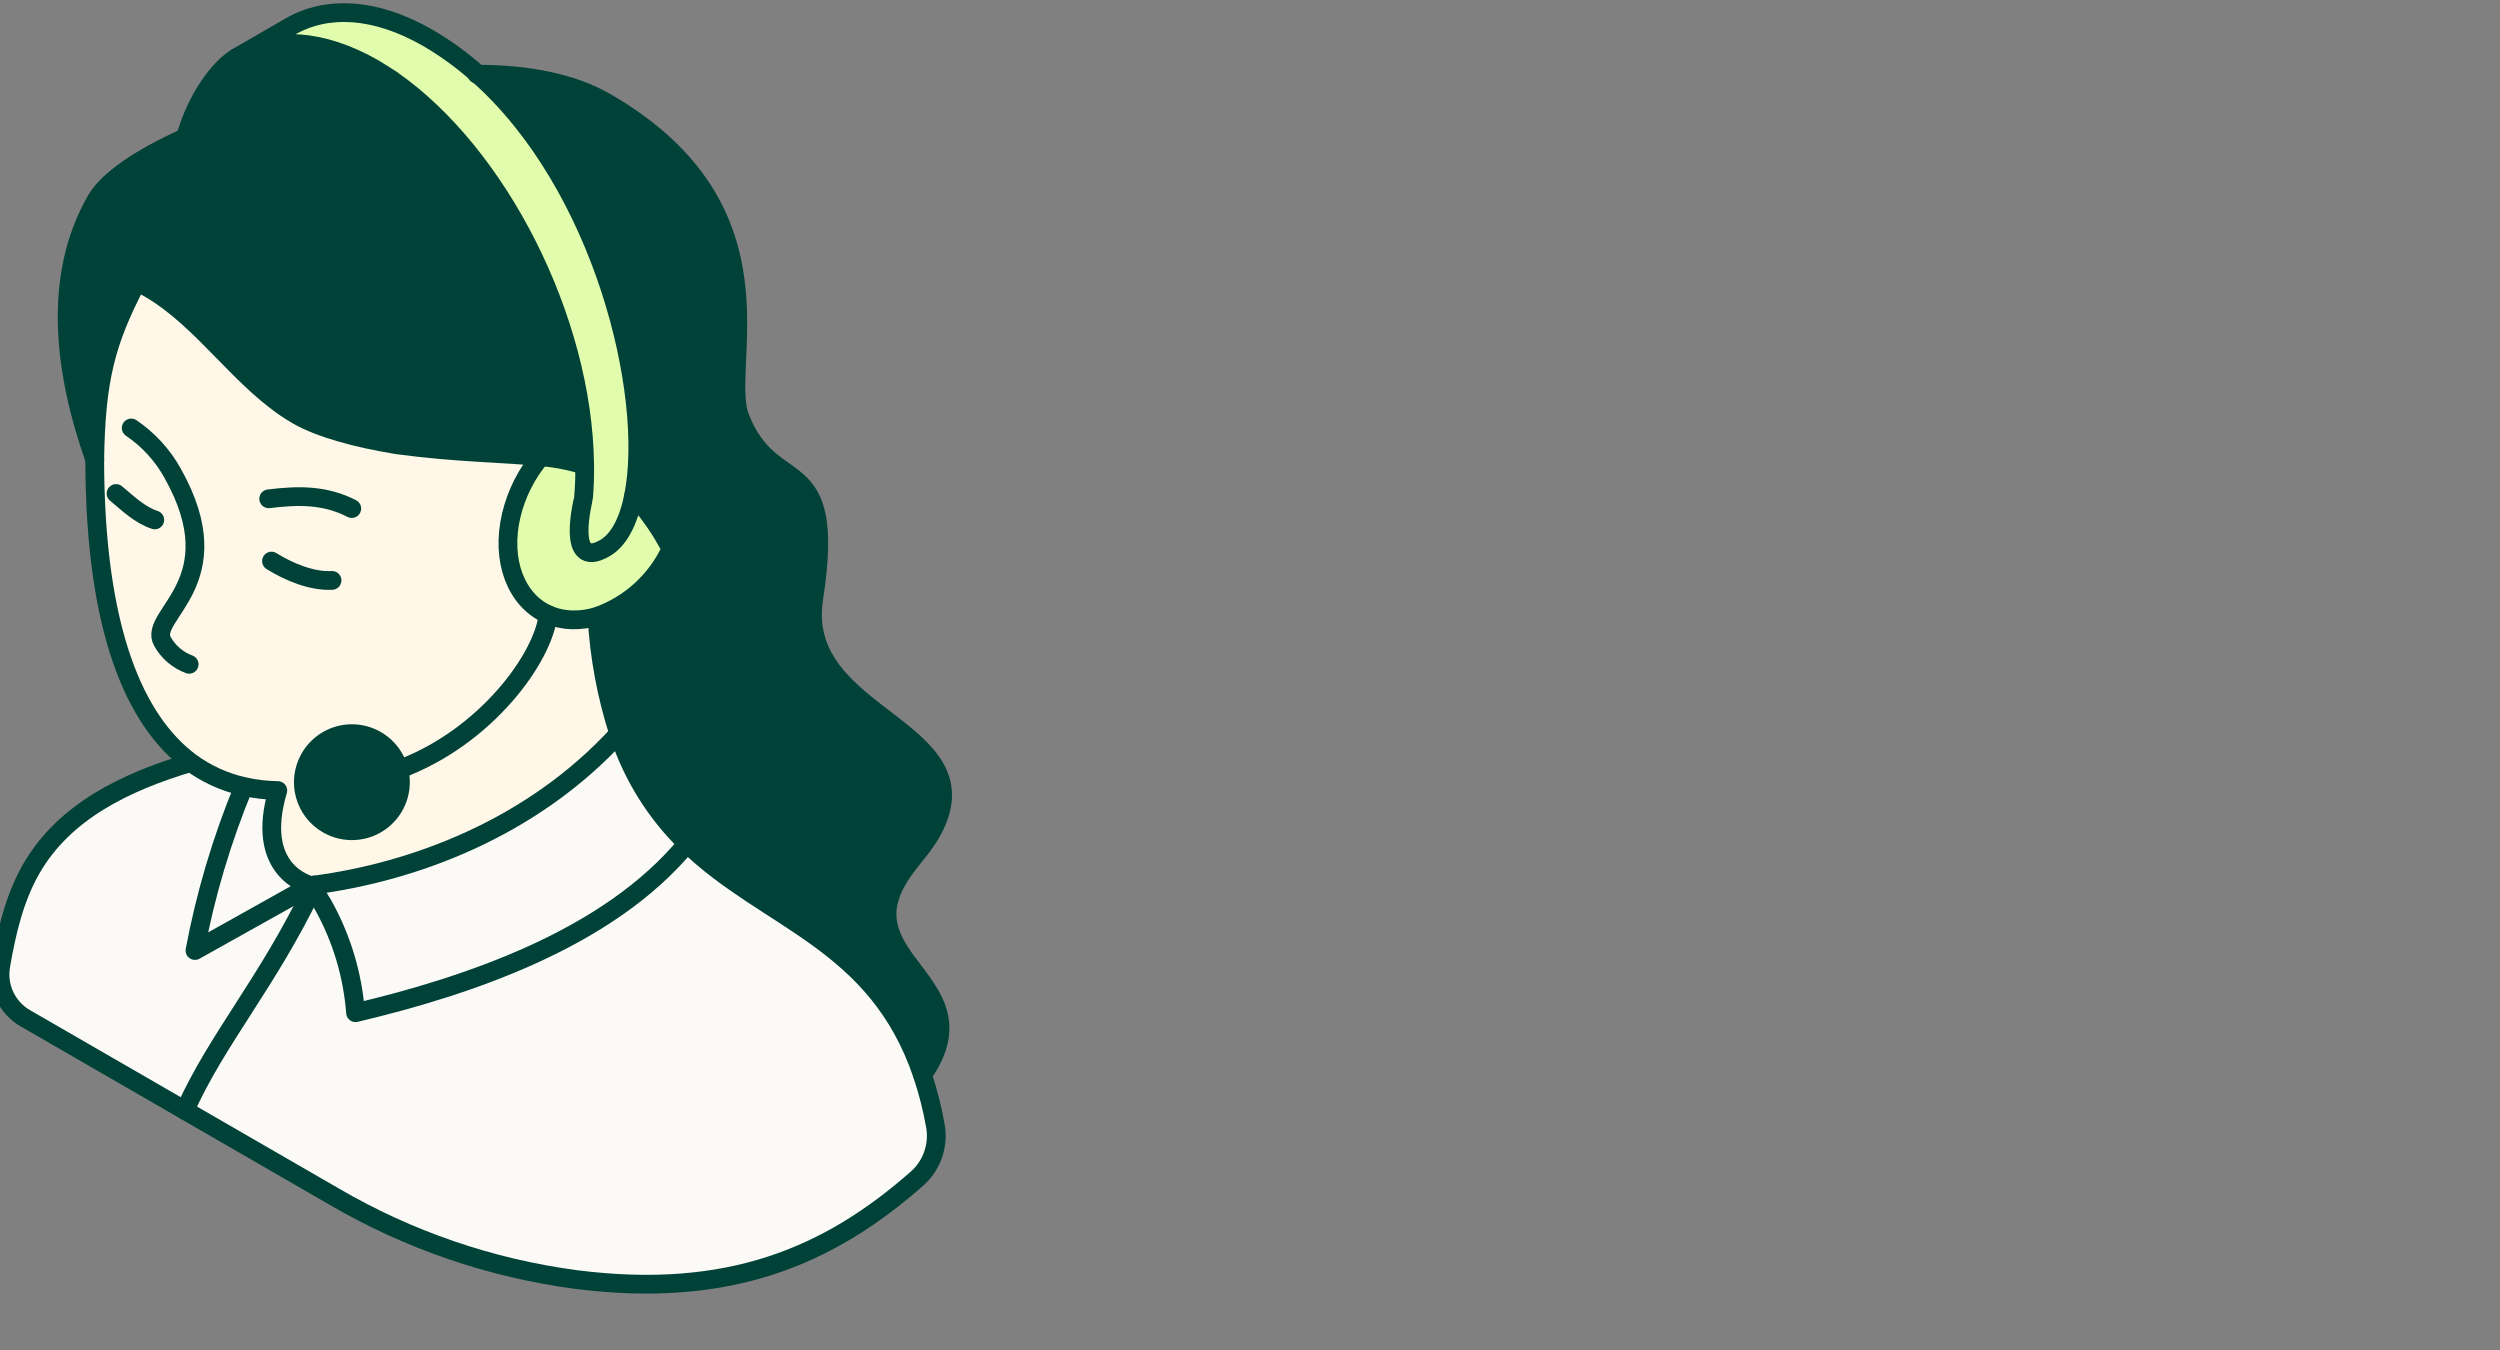 <svg width="200" height="108" viewBox="0 0 200 108" fill="none" xmlns="http://www.w3.org/2000/svg">
<rect x="0" y="0" width="200" height="108" fill="#808080" stroke="none"/>
<g clip-path="url(#clip0_16668_103)">
<path d="M74.824 90.039C74.969 90.814 74.91 91.612 74.655 92.357C74.4 93.103 73.957 93.769 73.368 94.293C66.286 100.522 58.291 103.917 46.06 102.359C39.236 101.451 32.661 99.193 26.718 95.719L14.785 88.834C17.357 83.1 21.527 78.691 25.017 71.072C25.304 71.514 25.572 71.943 25.817 72.355C27.313 75.016 28.207 77.974 28.436 81.018C37.32 78.912 48.668 75.153 54.962 67.481C61.346 73.691 70.129 75.153 73.786 85.976C74.234 87.302 74.581 88.66 74.824 90.039Z" fill="#FBFAF6"/>
<path d="M73.794 86.017C70.136 75.182 61.354 73.72 54.97 67.521C52.451 65.07 50.573 62.038 49.499 58.691C48.52 55.658 47.937 52.512 47.763 49.33C50.149 48.614 52.41 46.568 53.687 43.925C53.58 43.722 53.472 43.525 53.353 43.328C52.616 42.003 51.723 40.771 50.692 39.659C52.279 31.586 48.246 14.827 38.223 5.949C42.202 5.991 45.8 6.653 48.455 8.187C63.406 16.808 57.571 29.254 59.2 33.394C61.766 40.017 66.992 35.655 65.101 47.874C63.591 57.605 79.384 58.148 74.456 66.686C73.71 67.969 72.571 69.037 71.795 70.385C68.108 76.763 78.143 78.565 74.319 85.182L74.277 85.253C74.116 85.528 73.955 85.772 73.8 85.987L73.794 86.017Z" fill="#004238"/>
<path d="M53.353 43.31C53.472 43.519 53.58 43.716 53.687 43.907C52.41 46.55 50.167 48.596 47.763 49.312C47.131 49.509 46.472 49.602 45.812 49.587C45.121 49.576 44.44 49.428 43.807 49.151C41.313 48.035 40.048 44.897 40.895 41.246C41.312 39.485 42.142 37.848 43.318 36.473C44.491 36.57 45.65 36.798 46.772 37.153C46.788 38.049 46.758 38.945 46.683 39.838C46.683 39.903 45.173 45.714 48.383 43.859C49.517 43.209 50.286 41.711 50.692 39.647C51.722 40.757 52.616 41.987 53.353 43.31Z" fill="#E1FCAD"/>
<path d="M38.222 5.933C48.245 14.81 52.279 31.588 50.692 39.642C50.286 41.706 49.498 43.222 48.383 43.854C45.173 45.71 46.682 39.899 46.682 39.833C46.757 38.94 46.787 38.044 46.772 37.148C46.629 25.532 39.821 12.251 31.319 6.386C30.854 6.064 30.376 5.789 29.905 5.491C25.729 3.105 21.904 2.908 18.969 4.59L23.241 2.12C26.164 0.432 29.994 0.593 34.189 3.009C35.627 3.847 36.978 4.827 38.222 5.933Z" fill="#E1FCAD"/>
<path d="M49.497 58.691C50.577 62.023 52.455 65.04 54.968 67.48C48.674 75.152 37.326 78.911 28.442 81.017C28.213 77.973 27.319 75.016 25.823 72.354C25.578 71.943 25.31 71.513 25.023 71.072L25.143 70.803C32.988 69.789 42.517 66.328 49.497 58.691Z" fill="#FBFAF6"/>
<path d="M46.771 37.149C45.648 36.804 44.489 36.586 43.317 36.499C40.393 36.182 36.754 36.206 31.76 35.538C28.58 35.037 25.609 34.249 23.759 33.151C19.338 30.592 16.403 25.616 11.922 23.027C11.612 22.848 11.29 22.681 10.961 22.52C8.468 27.293 7.68 30.276 7.585 36.785C5.097 29.769 4.16 22.132 7.698 16.004C8.635 14.37 11.278 12.598 14.857 10.993C20.109 8.713 25.647 7.164 31.319 6.387C39.821 12.252 46.628 25.533 46.771 37.149Z" fill="#004238"/>
<path d="M30.087 59.216C30.751 59.6 31.285 60.172 31.624 60.86C31.962 61.548 32.089 62.321 31.988 63.081C31.888 63.841 31.564 64.554 31.058 65.13C30.552 65.706 29.887 66.12 29.147 66.318C28.406 66.516 27.623 66.49 26.897 66.244C26.172 65.998 25.535 65.542 25.068 64.934C24.601 64.326 24.325 63.593 24.274 62.828C24.224 62.063 24.401 61.3 24.783 60.636C25.037 60.193 25.376 59.805 25.781 59.494C26.185 59.183 26.647 58.955 27.14 58.823C27.633 58.691 28.147 58.658 28.653 58.725C29.159 58.793 29.646 58.959 30.087 59.216Z" fill="#004238"/>
<path d="M29.893 5.473C30.364 5.748 30.841 6.07 31.307 6.368C25.633 7.145 20.093 8.694 14.84 10.974C15.705 7.878 17.549 5.378 18.957 4.572C21.892 2.908 25.704 3.087 29.893 5.473Z" fill="#004238"/>
<path d="M31.515 64.538C31.899 63.873 32.077 63.108 32.027 62.342C31.976 61.576 31.7 60.842 31.233 60.232C30.765 59.623 30.128 59.166 29.401 58.919C28.673 58.672 27.889 58.646 27.148 58.844C26.406 59.042 25.739 59.456 25.232 60.033C24.726 60.61 24.401 61.325 24.3 62.086C24.2 62.847 24.327 63.621 24.666 64.311C25.005 65 25.54 65.573 26.205 65.958C26.646 66.215 27.134 66.382 27.641 66.45C28.147 66.518 28.662 66.485 29.156 66.353C29.649 66.221 30.112 65.993 30.517 65.681C30.922 65.37 31.261 64.981 31.515 64.538ZM15.209 60.958C10.812 57.682 7.602 50.493 7.578 36.812C7.674 30.327 8.461 27.332 10.955 22.547C11.283 22.708 11.605 22.875 11.916 23.054C16.39 25.643 19.332 30.619 23.753 33.197C25.602 34.271 28.573 35.058 31.754 35.583C36.73 36.252 40.387 36.228 43.31 36.544C42.135 37.919 41.304 39.556 40.888 41.317C40.041 44.968 41.306 48.106 43.8 49.222C44.432 49.499 45.114 49.647 45.804 49.658C46.465 49.673 47.124 49.58 47.755 49.383C47.936 52.547 48.521 55.675 49.497 58.691C42.517 66.328 32.989 69.77 25.143 70.802L24.874 70.844C24.564 70.737 20.334 69.609 22.225 63.237C21.31 63.222 20.398 63.114 19.505 62.915C17.952 62.57 16.488 61.903 15.209 60.958Z" fill="#FFF7E7"/>
<path d="M24.875 70.847L25.143 70.805L25.024 71.073L24.875 70.847Z" fill="white"/>
<path d="M24.875 70.847L25.024 71.074C21.534 78.669 17.363 83.102 14.792 88.835L2.024 81.461C1.31 81.048 0.739 80.427 0.387 79.68C0.036 78.934 -0.08 78.099 0.055 77.285C0.532 74.522 1.159 71.838 2.513 69.487C5.162 64.899 10.055 62.566 15.162 61.027L15.209 60.961C16.485 61.914 17.946 62.589 19.499 62.942C17.748 67.171 16.439 71.57 15.591 76.068L24.875 70.847Z" fill="#FBFAF6"/>
<path d="M24.875 70.845L15.598 76.036C16.445 71.538 17.755 67.139 19.506 62.91C20.399 63.11 21.311 63.218 22.226 63.232C20.335 69.61 24.565 70.738 24.875 70.845Z" fill="#FBFAF6"/>
<path d="M47.761 49.332C47.936 52.514 48.519 55.66 49.498 58.693C50.578 62.025 52.456 65.042 54.969 67.481C61.353 73.686 70.123 75.16 73.792 85.977C74.235 87.3 74.58 88.654 74.825 90.028C74.969 90.803 74.911 91.601 74.656 92.347C74.401 93.092 73.958 93.759 73.369 94.282C66.287 100.523 58.292 103.918 46.061 102.36C39.237 101.452 32.662 99.194 26.718 95.72L2.024 81.46C1.31 81.047 0.739 80.426 0.387 79.68C0.036 78.934 -0.08 78.098 0.055 77.284C0.532 74.522 1.159 71.837 2.513 69.486C5.162 64.898 10.055 62.565 15.162 61.026" stroke="#004238" stroke-width="1.5" stroke-linecap="round" stroke-linejoin="round"/>
<path d="M31.914 61.558C38.907 58.98 43.495 52.567 43.847 49.172" stroke="#004238" stroke-width="1.5" stroke-linecap="round" stroke-linejoin="round"/>
<path d="M24.785 60.638C25.169 59.972 25.741 59.435 26.43 59.094C27.119 58.753 27.894 58.624 28.656 58.724C29.418 58.824 30.133 59.148 30.712 59.654C31.29 60.161 31.704 60.828 31.904 61.57C32.102 62.312 32.077 63.097 31.829 63.825C31.582 64.553 31.125 65.191 30.514 65.658C29.904 66.126 29.169 66.402 28.402 66.451C27.635 66.501 26.87 66.322 26.205 65.936C25.764 65.682 25.377 65.343 25.067 64.939C24.757 64.535 24.53 64.074 24.398 63.582C24.266 63.09 24.232 62.577 24.299 62.072C24.365 61.566 24.531 61.08 24.785 60.638Z" stroke="#004238" stroke-width="1.5" stroke-linecap="round" stroke-linejoin="round"/>
<path d="M7.585 36.785C5.097 29.769 4.16 22.132 7.698 16.004C8.635 14.37 11.278 12.598 14.857 10.993C20.108 8.712 25.647 7.163 31.319 6.387" stroke="#004238" stroke-width="1.5" stroke-linecap="round" stroke-linejoin="round"/>
<path d="M38.148 5.934H38.22C42.2 5.934 45.797 6.638 48.452 8.171C63.404 16.81 57.569 29.256 59.197 33.397C61.763 40.019 66.99 35.658 65.098 47.877C63.589 57.608 79.382 58.151 74.453 66.688C73.708 67.971 72.568 69.039 71.792 70.388C68.105 76.766 78.141 78.567 74.316 85.184L74.274 85.255C74.113 85.53 73.952 85.775 73.797 85.989" stroke="#004238" stroke-width="1.5" stroke-linecap="round" stroke-linejoin="round"/>
<path d="M50.691 39.641C51.722 40.753 52.616 41.985 53.352 43.31C53.472 43.519 53.579 43.716 53.686 43.907C53.112 45.159 52.292 46.283 51.274 47.212C50.256 48.14 49.062 48.855 47.762 49.312C47.13 49.506 46.472 49.599 45.811 49.587C45.12 49.576 44.439 49.428 43.806 49.151C41.318 48.029 40.047 44.897 40.895 41.246C41.311 39.485 42.141 37.848 43.317 36.473" stroke="#004238" stroke-width="1.5" stroke-linecap="round" stroke-linejoin="round"/>
<path d="M18.957 4.588C21.892 2.906 25.705 3.085 29.893 5.471C30.365 5.746 30.842 6.068 31.307 6.366C39.821 12.249 46.623 25.53 46.772 37.147C46.787 38.042 46.757 38.938 46.682 39.831C46.682 39.897 45.173 45.708 48.383 43.853C49.516 43.202 50.286 41.705 50.692 39.64C52.273 31.568 48.258 14.797 38.222 5.931C36.98 4.823 35.629 3.843 34.189 3.007C30.013 0.621 26.164 0.43 23.229 2.118L18.957 4.588Z" stroke="#004238" stroke-width="1.5" stroke-linecap="round" stroke-linejoin="round"/>
<path d="M10.496 34.238C11.872 35.169 13.009 36.412 13.813 37.866C18.73 46.618 11.791 49.202 12.996 51.32C13.468 52.163 14.226 52.81 15.132 53.145" stroke="#004238" stroke-width="1.5" stroke-linecap="round" stroke-linejoin="round"/>
<path d="M21.496 39.904C23.883 39.611 25.989 39.581 28.142 40.685" stroke="#004238" stroke-width="1.5" stroke-linecap="round" stroke-linejoin="round"/>
<path d="M21.719 44.887C23.091 45.74 24.929 46.522 26.563 46.432" stroke="#004238" stroke-width="1.5" stroke-linecap="round" stroke-linejoin="round"/>
<path d="M9.285 39.48C10.228 40.268 11.2 41.211 12.382 41.593" stroke="#004238" stroke-width="1.5" stroke-linecap="round" stroke-linejoin="round"/>
<path d="M54.969 67.48C48.675 75.152 37.327 78.911 28.443 81.017C28.214 77.973 27.32 75.016 25.824 72.354C25.579 71.943 25.311 71.513 25.024 71.072L24.875 70.845L25.143 70.803C32.989 69.771 42.517 66.328 49.498 58.691" stroke="#004238" stroke-width="1.5" stroke-linecap="round" stroke-linejoin="round"/>
<path d="M19.505 62.915C17.754 67.144 16.444 71.543 15.597 76.041L24.874 70.85C24.564 70.743 20.334 69.615 22.225 63.243C21.31 63.231 20.398 63.123 19.505 62.921C17.951 62.574 16.488 61.906 15.209 60.958C10.818 57.67 7.602 50.493 7.578 36.812C7.674 30.327 8.461 27.332 10.955 22.547C11.283 22.708 11.605 22.875 11.916 23.054C16.39 25.643 19.332 30.619 23.753 33.197C25.602 34.271 28.573 35.058 31.754 35.583C36.73 36.252 40.387 36.234 43.31 36.544C44.483 36.641 45.642 36.869 46.765 37.224" stroke="#004238" stroke-width="1.5" stroke-linecap="round" stroke-linejoin="round"/>
<path d="M14.793 88.835C17.364 83.101 21.41 78.609 25.025 71.073L25.145 70.805" stroke="#004238" stroke-width="1.5" stroke-linecap="round" stroke-linejoin="round"/>
<path d="M18.957 4.59C17.549 5.395 15.705 7.895 14.84 10.992" stroke="#004238" stroke-width="1.5" stroke-linecap="round" stroke-linejoin="round"/>
</g>
<defs>
<clipPath id="clip0_16668_103">
<rect width="200" height="108" fill="white"/>
</clipPath>
</defs>
</svg>
